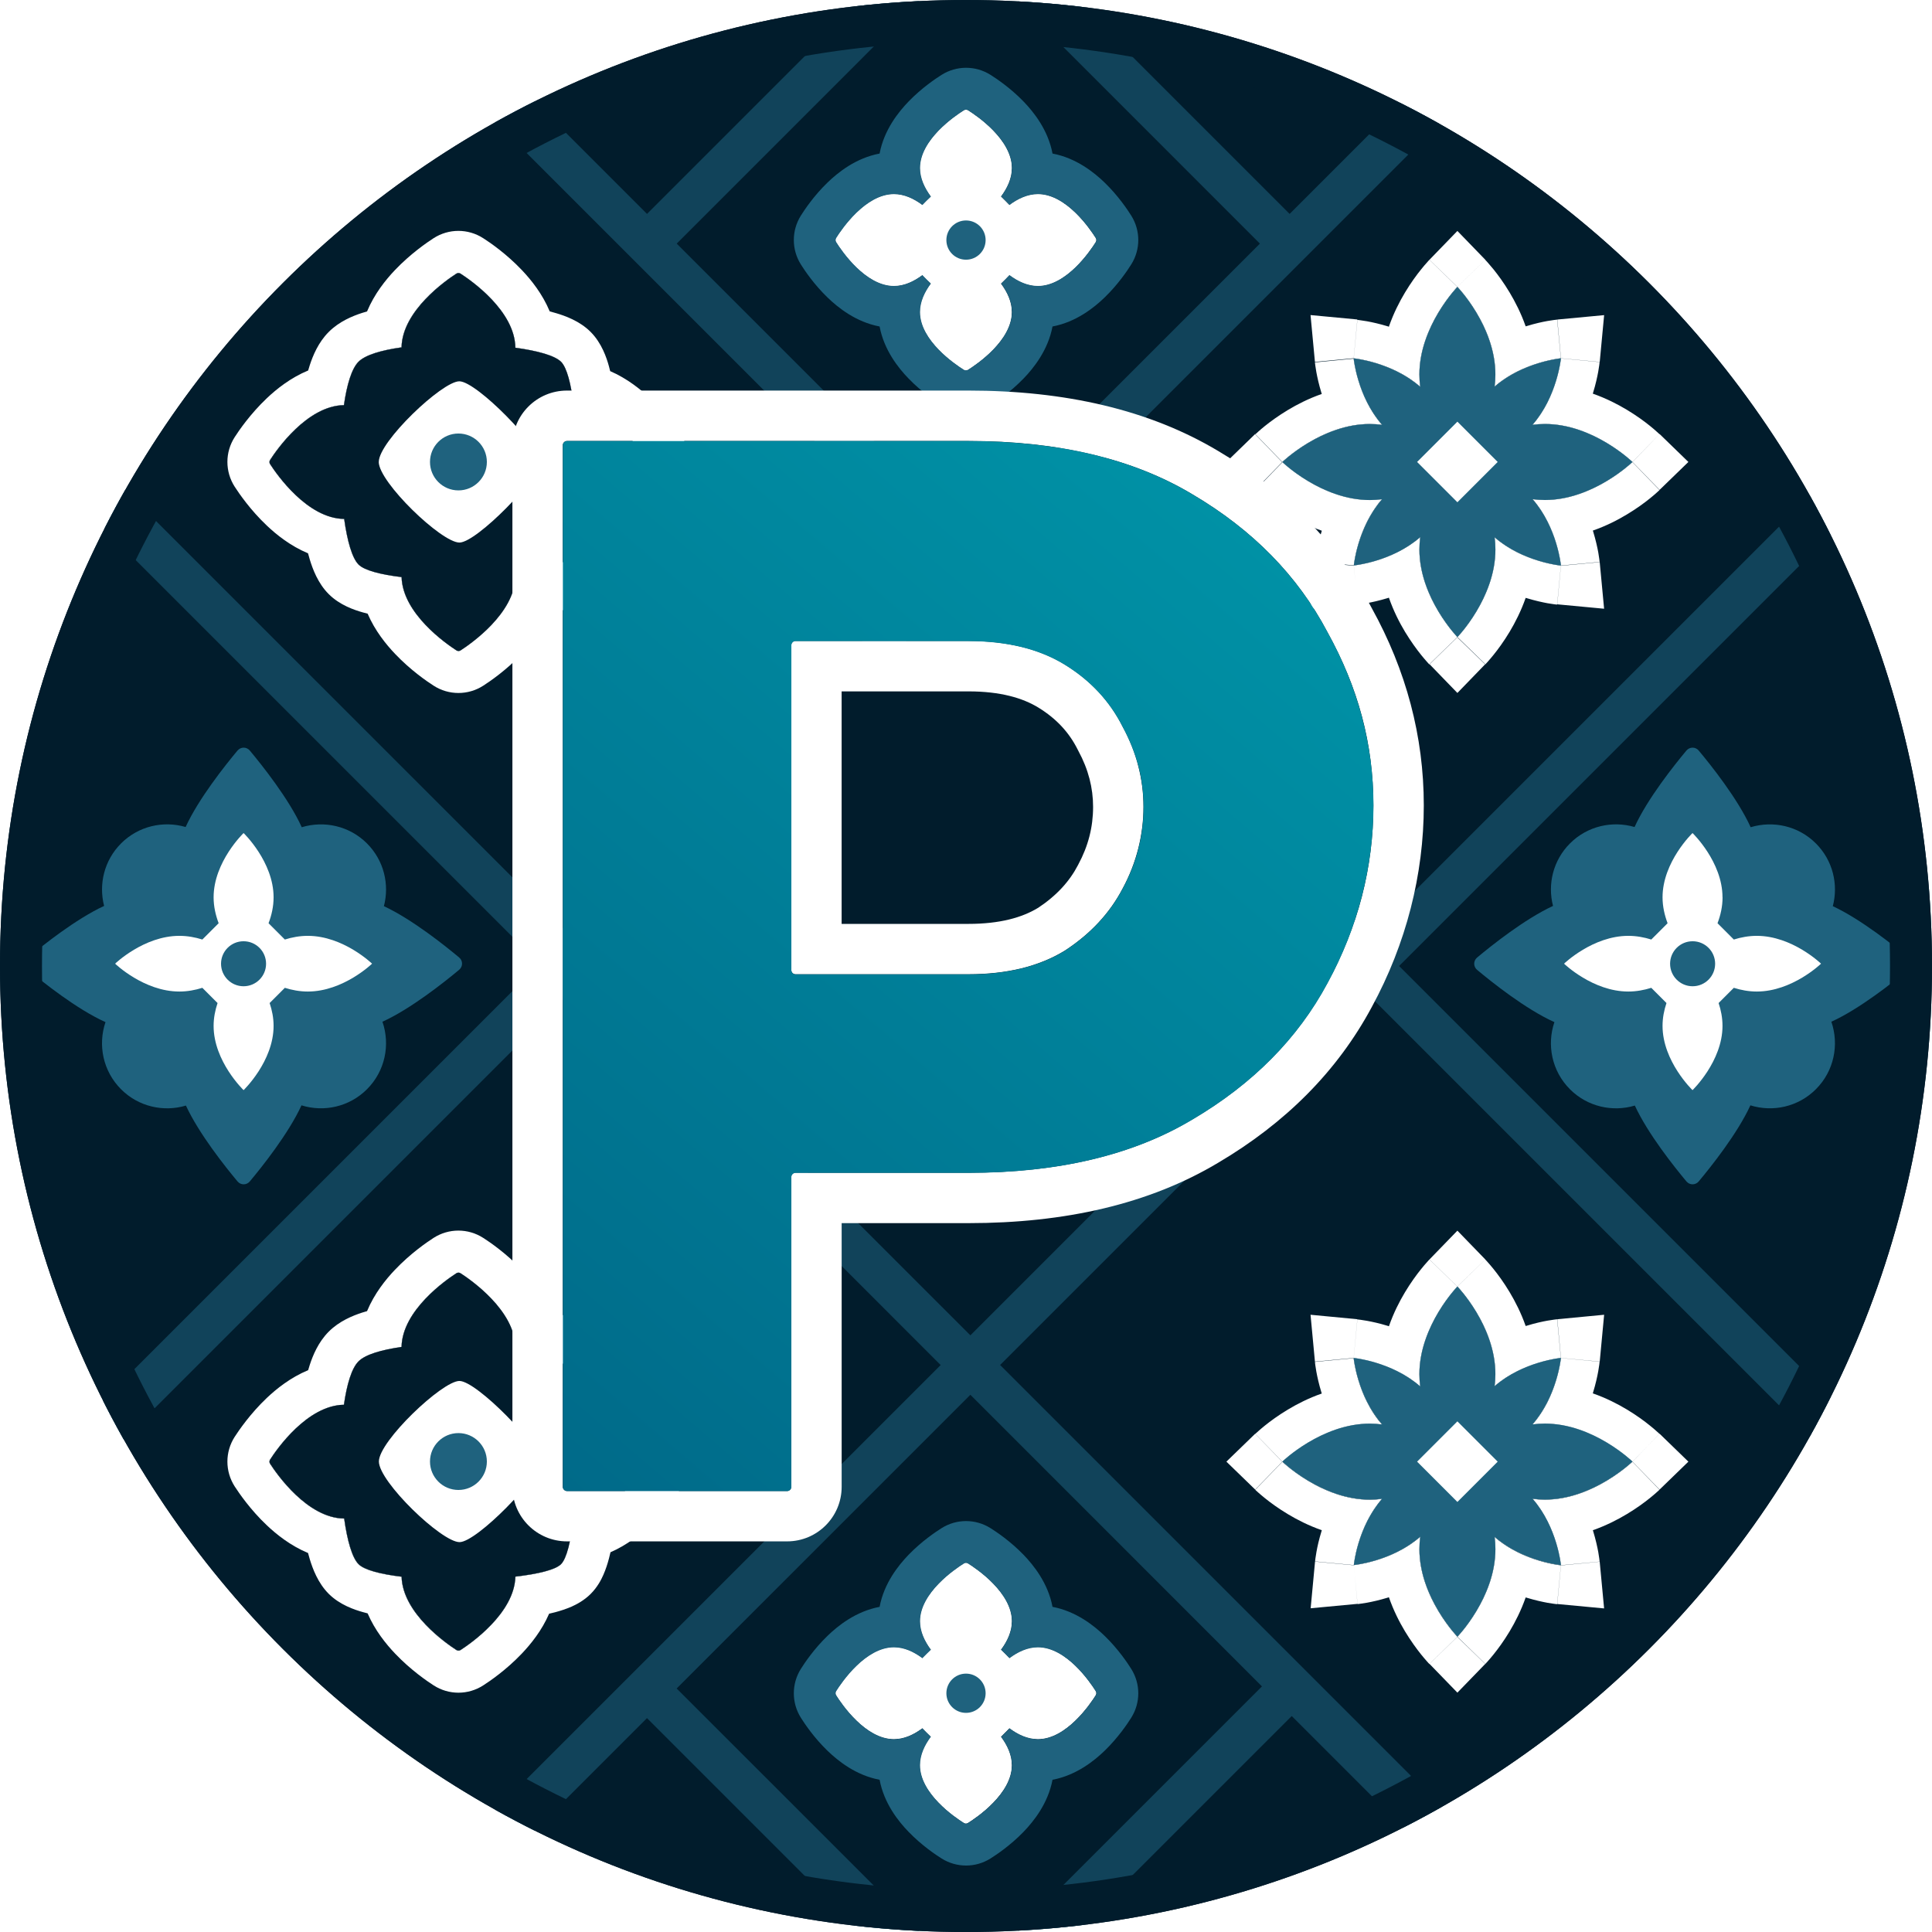 <svg width="64" height="64" viewBox="0 0 64 64" fill="none" xmlns="http://www.w3.org/2000/svg">
<rect x="0" y="0" width="64" height="64" fill="#333333" stroke="none"/>
<g clip-path="url(#clip0_164_264)">
<rect width="64" height="64" fill="white"/>
<path d="M32 64C49.673 64 64 49.673 64 32C64 14.327 49.673 0 32 0C14.327 0 0 14.327 0 32C0 49.673 14.327 64 32 64Z" fill="#011C2C"/>
<path fill-rule="evenodd" clip-rule="evenodd" d="M16.419 4.042L31.091 18.714L18.858 30.948L4.143 16.234C3.904 16.654 3.676 17.081 3.456 17.514L17.874 31.932L3.409 46.397C3.627 46.83 3.855 47.258 4.093 47.68L18.858 32.915L31.161 45.219L16.419 59.961C16.842 60.197 17.272 60.424 17.706 60.641L21.432 56.915L28.308 63.791C29.014 63.872 29.728 63.93 30.449 63.965L22.415 55.933L32.145 46.204L41.804 55.864L33.711 63.957C34.436 63.919 35.154 63.857 35.865 63.77L42.79 56.846L46.485 60.541C46.918 60.321 47.343 60.092 47.765 59.852L33.13 45.217L45.364 32.984L59.957 47.577C60.193 47.154 60.42 46.725 60.637 46.29L46.347 32L60.637 17.71C60.42 17.276 60.193 16.846 59.957 16.423L45.364 31.016L33.06 18.713L47.676 4.097C47.254 3.859 46.826 3.631 46.393 3.413L42.72 7.086L35.865 0.231C35.154 0.145 34.436 0.083 33.711 0.044L41.736 8.07L32.077 17.729L22.417 8.07L30.45 0.036C29.729 0.071 29.016 0.128 28.309 0.21L21.433 7.086L17.707 3.36C17.273 3.577 16.843 3.804 16.42 4.04L16.419 4.042ZM19.843 31.932L25.113 24.906L32.075 19.698L44.378 32.001L32.145 44.235L19.841 31.932H19.843Z" fill="#11435A"/>
<path d="M33.154 6.509C33.363 6.23 33.515 5.908 33.515 5.567C33.515 4.628 32.361 3.844 32.067 3.659C32.025 3.632 31.972 3.632 31.93 3.659C31.635 3.844 30.48 4.628 30.48 5.567C30.48 5.91 30.634 6.231 30.842 6.511C30.745 6.603 30.647 6.699 30.554 6.795C30.274 6.586 29.955 6.434 29.612 6.434C28.673 6.434 27.889 7.588 27.703 7.884C27.677 7.926 27.677 7.979 27.703 8.02C27.889 8.315 28.673 9.47 29.612 9.47C29.955 9.47 30.274 9.317 30.554 9.108C30.647 9.206 30.743 9.3 30.841 9.393C30.632 9.673 30.479 9.995 30.479 10.337C30.479 11.276 31.633 12.061 31.929 12.246C31.971 12.272 32.023 12.272 32.065 12.246C32.36 12.061 33.514 11.276 33.514 10.337C33.514 9.995 33.361 9.675 33.153 9.395C33.249 9.302 33.345 9.206 33.438 9.108C33.718 9.317 34.039 9.47 34.382 9.47C35.321 9.47 36.105 8.317 36.291 8.02C36.317 7.979 36.317 7.926 36.291 7.884C36.105 7.589 35.321 6.434 34.382 6.434C34.039 6.434 33.718 6.587 33.438 6.796C33.345 6.699 33.251 6.603 33.153 6.509H33.154Z" fill="white"/>
<path fill-rule="evenodd" clip-rule="evenodd" d="M32.069 3.657L32.809 2.478C33 2.598 33.469 2.91 33.906 3.362C34.24 3.708 34.718 4.302 34.866 5.087C35.649 5.234 36.245 5.712 36.591 6.047C37.043 6.484 37.355 6.953 37.474 7.143L36.296 7.884C36.135 7.626 35.52 6.719 34.745 6.488C34.629 6.453 34.51 6.434 34.387 6.434C34.066 6.434 33.763 6.569 33.494 6.759C33.477 6.772 33.461 6.783 33.444 6.796C33.351 6.698 33.256 6.602 33.159 6.509C33.171 6.494 33.182 6.477 33.193 6.46C33.384 6.193 33.519 5.888 33.519 5.567C33.519 5.445 33.499 5.325 33.465 5.209C33.234 4.433 32.327 3.818 32.069 3.658V3.657ZM30.809 6.459C30.619 6.192 30.483 5.888 30.483 5.566C30.483 5.443 30.503 5.324 30.537 5.208C30.768 4.432 31.675 3.817 31.933 3.657C31.975 3.63 32.028 3.63 32.069 3.657L32.809 2.478C32.316 2.168 31.688 2.168 31.194 2.478C31.003 2.598 30.535 2.91 30.098 3.362C29.764 3.708 29.285 4.302 29.138 5.087C28.353 5.234 27.759 5.712 27.413 6.047C26.96 6.484 26.649 6.953 26.529 7.143C26.219 7.637 26.219 8.265 26.529 8.759C26.649 8.949 26.96 9.418 27.413 9.855C27.759 10.189 28.353 10.668 29.138 10.815C29.285 11.6 29.762 12.194 30.098 12.54C30.535 12.992 31.003 13.304 31.194 13.424C31.688 13.734 32.316 13.734 32.809 13.424C33 13.304 33.469 12.992 33.906 12.54C34.24 12.194 34.718 11.6 34.866 10.815C35.649 10.668 36.245 10.19 36.591 9.855C37.043 9.418 37.355 8.949 37.474 8.759C37.785 8.265 37.785 7.637 37.474 7.143L36.296 7.884C36.322 7.925 36.322 7.978 36.296 8.02C36.135 8.277 35.52 9.184 34.745 9.415C34.629 9.45 34.51 9.47 34.387 9.47C34.066 9.47 33.763 9.335 33.494 9.144C33.477 9.132 33.461 9.12 33.444 9.108C33.351 9.205 33.255 9.301 33.159 9.394C33.171 9.411 33.182 9.426 33.193 9.443C33.384 9.71 33.519 10.015 33.519 10.336C33.519 10.459 33.499 10.579 33.465 10.694C33.234 11.47 32.327 12.085 32.069 12.245C32.028 12.272 31.975 12.272 31.933 12.245C31.675 12.084 30.768 11.469 30.537 10.694C30.503 10.579 30.483 10.459 30.483 10.336C30.483 10.015 30.618 9.71 30.809 9.443C30.821 9.426 30.834 9.41 30.845 9.393C30.747 9.301 30.65 9.205 30.558 9.108C30.543 9.119 30.526 9.132 30.511 9.143C30.242 9.333 29.939 9.47 29.616 9.47C29.494 9.47 29.374 9.45 29.259 9.415C28.483 9.184 27.867 8.277 27.707 8.02C27.681 7.978 27.681 7.925 27.707 7.884C27.869 7.626 28.484 6.72 29.259 6.488C29.374 6.453 29.494 6.434 29.616 6.434C29.939 6.434 30.242 6.57 30.511 6.761C30.526 6.772 30.543 6.783 30.558 6.796C30.651 6.7 30.747 6.604 30.846 6.512C30.834 6.495 30.821 6.478 30.809 6.46V6.459Z" fill="#1F627E"/>
<path d="M33.154 6.509C33.363 6.23 33.515 5.908 33.515 5.567C33.515 4.628 32.361 3.844 32.067 3.659C32.025 3.632 31.972 3.632 31.93 3.659C31.635 3.844 30.48 4.628 30.48 5.567C30.48 5.91 30.634 6.231 30.842 6.511C30.745 6.603 30.647 6.699 30.554 6.795C30.274 6.586 29.955 6.434 29.612 6.434C28.673 6.434 27.889 7.588 27.703 7.884C27.677 7.926 27.677 7.979 27.703 8.02C27.889 8.315 28.673 9.47 29.612 9.47C29.955 9.47 30.274 9.317 30.554 9.108C30.647 9.206 30.743 9.3 30.841 9.393C30.632 9.673 30.479 9.995 30.479 10.337C30.479 11.276 31.633 12.061 31.929 12.246C31.971 12.272 32.023 12.272 32.065 12.246C32.36 12.061 33.514 11.276 33.514 10.337C33.514 9.995 33.361 9.675 33.153 9.395C33.249 9.302 33.345 9.206 33.438 9.108C33.718 9.317 34.039 9.47 34.382 9.47C35.321 9.47 36.105 8.317 36.291 8.02C36.317 7.979 36.317 7.926 36.291 7.884C36.105 7.589 35.321 6.434 34.382 6.434C34.039 6.434 33.718 6.587 33.438 6.796C33.345 6.699 33.251 6.603 33.153 6.509H33.154Z" fill="white"/>
<path d="M32 8.603C32.359 8.603 32.65 8.312 32.65 7.953C32.65 7.594 32.359 7.303 32 7.303C31.641 7.303 31.35 7.594 31.35 7.953C31.35 8.312 31.641 8.603 32 8.603Z" fill="#1F627E"/>
<path d="M33.154 54.648C33.363 54.368 33.515 54.046 33.515 53.706C33.515 52.766 32.361 51.982 32.067 51.797C32.025 51.77 31.972 51.77 31.93 51.797C31.635 51.982 30.48 52.766 30.48 53.706C30.48 54.048 30.634 54.369 30.842 54.649C30.745 54.741 30.647 54.837 30.554 54.933C30.274 54.724 29.955 54.572 29.612 54.572C28.673 54.572 27.889 55.726 27.703 56.021C27.677 56.062 27.677 56.115 27.703 56.157C27.889 56.452 28.673 57.607 29.612 57.607C29.955 57.607 30.274 57.454 30.554 57.245C30.647 57.342 30.743 57.437 30.841 57.53C30.632 57.81 30.479 58.131 30.479 58.474C30.479 59.413 31.633 60.197 31.929 60.382C31.971 60.409 32.023 60.409 32.065 60.382C32.36 60.197 33.514 59.413 33.514 58.474C33.514 58.133 33.361 57.811 33.153 57.532C33.249 57.438 33.345 57.342 33.438 57.245C33.718 57.454 34.039 57.607 34.382 57.607C35.321 57.607 36.105 56.453 36.291 56.157C36.317 56.115 36.317 56.062 36.291 56.021C36.105 55.726 35.321 54.572 34.382 54.572C34.039 54.572 33.718 54.725 33.438 54.934C33.345 54.837 33.251 54.741 33.153 54.648H33.154Z" fill="white"/>
<path fill-rule="evenodd" clip-rule="evenodd" d="M32.069 51.799L32.809 50.62C33 50.74 33.469 51.052 33.906 51.504C34.24 51.85 34.718 52.444 34.866 53.229C35.649 53.377 36.245 53.854 36.591 54.189C37.043 54.626 37.355 55.095 37.474 55.285L36.296 56.026C36.135 55.768 35.52 54.862 34.745 54.63C34.629 54.595 34.51 54.576 34.387 54.576C34.066 54.576 33.763 54.711 33.494 54.901C33.477 54.913 33.461 54.925 33.444 54.938C33.351 54.84 33.256 54.744 33.159 54.651C33.171 54.636 33.182 54.619 33.193 54.602C33.384 54.335 33.519 54.031 33.519 53.709C33.519 53.587 33.499 53.468 33.465 53.352C33.234 52.575 32.327 51.96 32.069 51.8V51.799ZM30.809 54.601C30.619 54.334 30.483 54.031 30.483 53.708C30.483 53.585 30.503 53.466 30.537 53.35C30.768 52.574 31.675 51.959 31.933 51.799C31.975 51.772 32.028 51.772 32.069 51.799L32.809 50.62C32.316 50.31 31.688 50.31 31.194 50.62C31.003 50.74 30.535 51.052 30.098 51.504C29.764 51.85 29.285 52.444 29.138 53.229C28.353 53.377 27.759 53.854 27.413 54.189C26.96 54.626 26.649 55.095 26.529 55.285C26.219 55.779 26.219 56.407 26.529 56.901C26.649 57.091 26.96 57.56 27.413 57.997C27.759 58.331 28.353 58.81 29.138 58.957C29.285 59.742 29.762 60.336 30.098 60.682C30.535 61.135 31.003 61.446 31.194 61.566C31.688 61.876 32.316 61.876 32.809 61.566C33 61.446 33.469 61.135 33.906 60.682C34.24 60.336 34.718 59.742 34.866 58.957C35.649 58.81 36.245 58.332 36.591 57.997C37.043 57.56 37.355 57.091 37.474 56.901C37.785 56.407 37.785 55.779 37.474 55.285L36.296 56.026C36.322 56.067 36.322 56.12 36.296 56.162C36.135 56.419 35.52 57.325 34.745 57.557C34.629 57.592 34.51 57.612 34.387 57.612C34.066 57.612 33.763 57.477 33.494 57.286C33.477 57.274 33.461 57.263 33.444 57.25C33.351 57.347 33.255 57.443 33.159 57.537C33.171 57.552 33.182 57.569 33.193 57.585C33.384 57.852 33.519 58.157 33.519 58.478C33.519 58.601 33.499 58.721 33.465 58.836C33.234 59.612 32.327 60.227 32.069 60.389C32.028 60.415 31.975 60.415 31.933 60.389C31.675 60.227 30.768 59.612 30.537 58.836C30.503 58.721 30.483 58.601 30.483 58.478C30.483 58.157 30.618 57.854 30.809 57.585C30.821 57.569 30.834 57.552 30.845 57.535C30.747 57.443 30.65 57.347 30.558 57.25C30.543 57.261 30.526 57.274 30.511 57.285C30.242 57.475 29.939 57.612 29.616 57.612C29.494 57.612 29.374 57.592 29.259 57.557C28.483 57.327 27.867 56.419 27.707 56.162C27.681 56.12 27.681 56.067 27.707 56.026C27.869 55.768 28.484 54.862 29.259 54.63C29.374 54.595 29.494 54.576 29.616 54.576C29.939 54.576 30.242 54.712 30.511 54.903C30.526 54.914 30.543 54.925 30.558 54.938C30.651 54.84 30.747 54.746 30.846 54.654C30.834 54.637 30.821 54.62 30.809 54.602V54.601Z" fill="#1F627E"/>
<path d="M33.154 54.648C33.363 54.368 33.515 54.046 33.515 53.706C33.515 52.766 32.361 51.982 32.067 51.797C32.025 51.77 31.972 51.77 31.93 51.797C31.635 51.982 30.48 52.766 30.48 53.706C30.48 54.048 30.634 54.369 30.842 54.649C30.745 54.741 30.647 54.837 30.554 54.933C30.274 54.724 29.955 54.572 29.612 54.572C28.673 54.572 27.889 55.726 27.703 56.021C27.677 56.062 27.677 56.115 27.703 56.157C27.889 56.452 28.673 57.607 29.612 57.607C29.955 57.607 30.274 57.454 30.554 57.245C30.647 57.342 30.743 57.437 30.841 57.53C30.632 57.81 30.479 58.131 30.479 58.474C30.479 59.413 31.633 60.197 31.929 60.382C31.971 60.409 32.023 60.409 32.065 60.382C32.36 60.197 33.514 59.413 33.514 58.474C33.514 58.133 33.361 57.811 33.153 57.532C33.249 57.438 33.345 57.342 33.438 57.245C33.718 57.454 34.039 57.607 34.382 57.607C35.321 57.607 36.105 56.453 36.291 56.157C36.317 56.115 36.317 56.062 36.291 56.021C36.105 55.726 35.321 54.572 34.382 54.572C34.039 54.572 33.718 54.725 33.438 54.934C33.345 54.837 33.251 54.741 33.153 54.648H33.154Z" fill="white"/>
<path d="M32 56.741C32.359 56.741 32.65 56.45 32.65 56.091C32.65 55.732 32.359 55.441 32 55.441C31.641 55.441 31.35 55.732 31.35 56.091C31.35 56.45 31.641 56.741 32 56.741Z" fill="#1F627E"/>
<path d="M49.511 12.807C49.527 12.676 49.537 12.541 49.537 12.405C49.537 10.803 48.278 9.504 48.278 9.504C48.278 9.504 47.019 10.802 47.019 12.405C47.019 12.543 47.029 12.679 47.045 12.812C46.106 11.99 44.841 11.87 44.841 11.87C44.841 11.87 44.961 13.134 45.782 14.073C45.65 14.056 45.515 14.046 45.378 14.046C43.777 14.046 42.477 15.306 42.477 15.306C42.477 15.306 43.776 16.565 45.378 16.565C45.515 16.565 45.65 16.555 45.781 16.538C44.967 17.476 44.847 18.732 44.847 18.732C44.847 18.732 46.108 18.613 47.047 17.795C47.03 17.928 47.02 18.066 47.02 18.205C47.02 19.806 48.279 21.106 48.279 21.106C48.279 21.106 49.538 19.808 49.538 18.205C49.538 18.067 49.529 17.932 49.512 17.8C50.451 18.618 51.71 18.737 51.71 18.737C51.71 18.737 51.591 17.475 50.771 16.537C50.905 16.554 51.041 16.563 51.179 16.563C52.78 16.563 54.08 15.304 54.08 15.304C54.08 15.304 52.782 14.045 51.179 14.045C51.04 14.045 50.903 14.055 50.768 14.072C51.589 13.132 51.709 11.869 51.709 11.869C51.709 11.869 50.45 11.989 49.511 12.806V12.807Z" fill="white"/>
<path fill-rule="evenodd" clip-rule="evenodd" d="M47.513 10.592C47.866 9.928 48.278 9.502 48.278 9.502C48.278 9.502 48.69 9.928 49.043 10.592C49.162 10.814 49.273 11.063 49.359 11.332C49.466 11.663 49.536 12.025 49.536 12.402C49.536 12.538 49.526 12.672 49.511 12.804C49.693 12.645 49.888 12.513 50.083 12.402C50.155 12.361 50.226 12.324 50.298 12.289C50.476 12.203 50.652 12.133 50.813 12.078C51.319 11.905 51.708 11.867 51.708 11.867C51.708 11.867 51.67 12.258 51.496 12.766C51.441 12.928 51.372 13.101 51.286 13.278C51.253 13.348 51.217 13.417 51.176 13.487C51.065 13.686 50.929 13.885 50.766 14.071C50.899 14.055 51.037 14.045 51.176 14.045C51.552 14.045 51.912 14.114 52.242 14.22C52.513 14.308 52.764 14.419 52.988 14.539C53.651 14.892 54.077 15.304 54.077 15.304C54.077 15.304 53.651 15.716 52.988 16.069C52.764 16.187 52.513 16.3 52.243 16.386C51.914 16.494 51.553 16.563 51.176 16.563C51.038 16.563 50.902 16.553 50.769 16.537C50.93 16.722 51.065 16.919 51.176 17.118C51.215 17.188 51.251 17.257 51.286 17.327C51.372 17.504 51.442 17.679 51.498 17.84C51.67 18.347 51.708 18.736 51.708 18.736C51.708 18.736 51.319 18.7 50.813 18.526C50.65 18.471 50.476 18.401 50.298 18.315C50.229 18.28 50.158 18.244 50.087 18.203C49.891 18.092 49.694 17.959 49.511 17.799C49.528 17.931 49.537 18.066 49.537 18.203C49.537 18.581 49.468 18.941 49.361 19.272C49.273 19.542 49.162 19.791 49.043 20.015C48.69 20.679 48.278 21.104 48.278 21.104C48.278 21.104 47.866 20.679 47.513 20.015C47.393 19.791 47.282 19.539 47.194 19.268C47.089 18.938 47.019 18.579 47.019 18.203C47.019 18.064 47.029 17.927 47.045 17.793C46.859 17.956 46.659 18.091 46.458 18.203C46.392 18.241 46.323 18.276 46.257 18.309C46.078 18.395 45.903 18.465 45.74 18.521C45.234 18.693 44.846 18.731 44.846 18.731C44.846 18.731 44.882 18.344 45.054 17.84C45.11 17.676 45.18 17.501 45.267 17.321C45.301 17.252 45.337 17.182 45.377 17.113C45.487 16.916 45.621 16.72 45.779 16.537C45.647 16.553 45.514 16.563 45.377 16.563C45 16.563 44.639 16.494 44.309 16.386C44.039 16.299 43.79 16.187 43.567 16.069C42.904 15.716 42.478 15.304 42.478 15.304C42.478 15.304 42.904 14.892 43.567 14.539C43.79 14.421 44.039 14.309 44.307 14.222C44.639 14.114 44.999 14.045 45.377 14.045C45.514 14.045 45.649 14.055 45.781 14.071C45.621 13.889 45.487 13.693 45.377 13.498C45.336 13.426 45.298 13.352 45.262 13.28C45.175 13.103 45.106 12.929 45.052 12.768C44.878 12.26 44.84 11.869 44.84 11.869C44.84 11.869 45.231 11.906 45.74 12.08C45.902 12.136 46.074 12.204 46.251 12.29C46.322 12.325 46.394 12.363 46.467 12.403C46.664 12.514 46.86 12.649 47.045 12.811C47.029 12.677 47.019 12.542 47.019 12.403C47.019 12.026 47.089 11.666 47.196 11.336C47.283 11.066 47.395 10.816 47.513 10.593V10.592ZM44.842 11.867L43.559 11.989L43.413 10.437L44.964 10.583L44.843 11.866L44.842 11.867ZM46.012 10.811C46.166 10.372 46.361 9.992 46.543 9.689C46.737 9.366 46.93 9.104 47.078 8.922C47.151 8.83 47.215 8.756 47.263 8.704C47.286 8.677 47.306 8.655 47.321 8.638C47.329 8.63 47.335 8.623 47.34 8.617L47.347 8.61L47.35 8.608V8.606C47.35 8.606 47.659 8.905 48.275 9.504C48.892 8.905 49.201 8.606 49.201 8.606H49.202L49.205 8.612L49.212 8.619C49.212 8.619 49.224 8.631 49.231 8.64C49.246 8.656 49.266 8.677 49.29 8.705C49.337 8.758 49.401 8.832 49.475 8.923C49.622 9.106 49.816 9.367 50.009 9.69C50.19 9.993 50.386 10.372 50.54 10.811C50.554 10.807 50.568 10.803 50.582 10.799C50.855 10.715 51.091 10.664 51.265 10.633C51.353 10.618 51.425 10.607 51.478 10.6C51.505 10.596 51.528 10.593 51.545 10.592C51.553 10.592 51.562 10.59 51.567 10.589H51.575H51.58H51.583C51.583 10.589 51.583 10.589 51.705 11.872C52.56 11.952 52.988 11.993 52.988 11.994V11.997V12.001V12.009C52.988 12.016 52.986 12.023 52.985 12.032C52.983 12.05 52.981 12.072 52.977 12.1C52.97 12.154 52.959 12.226 52.943 12.314C52.911 12.488 52.86 12.726 52.776 12.999C52.772 13.012 52.768 13.026 52.764 13.04C53.205 13.195 53.586 13.391 53.889 13.573C54.212 13.767 54.474 13.96 54.656 14.107C54.748 14.181 54.822 14.245 54.874 14.293C54.901 14.316 54.923 14.336 54.94 14.352C54.948 14.361 54.955 14.366 54.961 14.372L54.968 14.379L54.97 14.382H54.972C54.972 14.382 54.972 14.384 54.076 15.309C54.674 15.926 54.973 16.235 54.972 16.235H54.97L54.968 16.239L54.961 16.246C54.961 16.246 54.955 16.251 54.951 16.256C54.948 16.258 54.944 16.263 54.94 16.265C54.923 16.281 54.902 16.3 54.874 16.325C54.822 16.372 54.748 16.436 54.656 16.51C54.474 16.658 54.212 16.85 53.889 17.044C53.586 17.227 53.205 17.423 52.765 17.576C52.769 17.59 52.773 17.604 52.778 17.616C52.861 17.889 52.913 18.127 52.945 18.301C52.96 18.389 52.971 18.461 52.978 18.515C52.982 18.541 52.985 18.565 52.986 18.583C52.986 18.589 52.986 18.593 52.988 18.597C52.988 18.6 52.988 18.603 52.988 18.605V18.614V18.618V18.621C52.988 18.621 52.56 18.662 51.705 18.743C51.624 19.598 51.583 20.026 51.583 20.026H51.58H51.575H51.567C51.567 20.026 51.56 20.025 51.556 20.025C51.552 20.025 51.549 20.025 51.545 20.025C51.527 20.023 51.505 20.02 51.478 20.016C51.424 20.009 51.352 19.998 51.265 19.983C51.091 19.951 50.855 19.899 50.582 19.817C50.568 19.813 50.554 19.809 50.54 19.805C50.386 20.244 50.191 20.624 50.009 20.928C49.816 21.25 49.622 21.512 49.475 21.694C49.401 21.786 49.337 21.86 49.29 21.913C49.266 21.939 49.246 21.961 49.231 21.978C49.223 21.986 49.217 21.993 49.212 21.999L49.205 22.006L49.202 22.009H49.201C49.201 22.009 49.201 22.011 48.275 21.114C47.659 21.712 47.35 22.011 47.35 22.011H47.349L47.346 22.006L47.339 21.999C47.339 21.999 47.328 21.986 47.319 21.978C47.304 21.961 47.285 21.941 47.261 21.913C47.214 21.86 47.15 21.786 47.076 21.694C46.93 21.512 46.737 21.25 46.542 20.928C46.359 20.623 46.163 20.242 46.009 19.799C45.996 19.803 45.983 19.808 45.97 19.812C45.697 19.895 45.459 19.947 45.287 19.979C45.199 19.994 45.127 20.005 45.074 20.012C45.046 20.016 45.024 20.019 45.007 20.02C44.999 20.02 44.99 20.022 44.985 20.023H44.977H44.972H44.97C44.97 20.023 44.97 20.023 44.847 18.741C43.992 18.66 43.564 18.619 43.564 18.618V18.615V18.613V18.604C43.564 18.604 43.567 18.59 43.567 18.582C43.569 18.564 43.571 18.541 43.575 18.515C43.583 18.461 43.594 18.39 43.609 18.302C43.639 18.13 43.691 17.893 43.775 17.62C43.779 17.608 43.783 17.594 43.787 17.581C43.347 17.427 42.968 17.232 42.664 17.05C42.342 16.857 42.08 16.663 41.898 16.516C41.806 16.442 41.732 16.378 41.679 16.331C41.653 16.307 41.63 16.288 41.614 16.271C41.605 16.263 41.599 16.257 41.593 16.251L41.586 16.244L41.583 16.242V16.24C41.583 16.24 41.882 15.932 42.479 15.315C41.881 14.698 41.582 14.39 41.583 14.39H41.585L41.587 14.386L41.594 14.379C41.594 14.379 41.607 14.366 41.615 14.359C41.632 14.344 41.653 14.325 41.681 14.299C41.733 14.252 41.807 14.188 41.899 14.114C42.081 13.967 42.343 13.775 42.666 13.58C42.968 13.399 43.347 13.203 43.786 13.05C43.782 13.035 43.776 13.021 43.772 13.007C43.688 12.734 43.637 12.496 43.605 12.322C43.59 12.235 43.578 12.162 43.571 12.108C43.567 12.082 43.564 12.058 43.563 12.041C43.563 12.033 43.562 12.025 43.56 12.019V12.011V12.007V12.004C43.56 12.004 43.56 12.004 44.843 11.881C44.924 11.026 44.965 10.599 44.965 10.599H44.968H44.972H44.981C44.981 10.599 44.995 10.601 45.003 10.601C45.021 10.603 45.043 10.605 45.071 10.61C45.126 10.617 45.198 10.628 45.285 10.643C45.459 10.675 45.697 10.727 45.971 10.81C45.985 10.814 46.001 10.818 46.014 10.824L46.012 10.811ZM42.478 15.303L41.58 16.228L40.626 15.303L41.58 14.377L42.478 15.303ZM44.847 18.731L44.968 20.014L43.417 20.16L43.563 18.608L44.846 18.729L44.847 18.731ZM48.278 21.103L49.203 22L48.278 22.955L47.353 22L48.278 21.103ZM51.709 18.735L52.992 18.614L53.138 20.165L51.587 20.019L51.708 18.736L51.709 18.735ZM54.078 15.303L54.976 14.377L55.93 15.303L54.976 16.228L54.078 15.303ZM51.709 11.867L51.588 10.585L53.139 10.439L52.993 11.99L51.711 11.869L51.709 11.867ZM48.278 9.502L47.353 8.605L48.278 7.65L49.203 8.605L48.278 9.502Z" fill="white"/>
<path d="M49.511 12.807C49.527 12.676 49.537 12.541 49.537 12.405C49.537 10.803 48.278 9.504 48.278 9.504C48.278 9.504 47.019 10.802 47.019 12.405C47.019 12.543 47.029 12.679 47.045 12.812C46.106 11.99 44.841 11.87 44.841 11.87C44.841 11.87 44.961 13.134 45.782 14.073C45.65 14.056 45.515 14.046 45.378 14.046C43.777 14.046 42.477 15.306 42.477 15.306C42.477 15.306 43.776 16.565 45.378 16.565C45.515 16.565 45.65 16.555 45.781 16.538C44.967 17.476 44.847 18.732 44.847 18.732C44.847 18.732 46.108 18.613 47.047 17.795C47.03 17.928 47.02 18.066 47.02 18.205C47.02 19.806 48.279 21.106 48.279 21.106C48.279 21.106 49.538 19.808 49.538 18.205C49.538 18.067 49.529 17.932 49.512 17.8C50.451 18.618 51.71 18.737 51.71 18.737C51.71 18.737 51.591 17.475 50.771 16.537C50.905 16.554 51.041 16.563 51.179 16.563C52.78 16.563 54.08 15.304 54.08 15.304C54.08 15.304 52.782 14.045 51.179 14.045C51.04 14.045 50.903 14.055 50.768 14.072C51.589 13.132 51.709 11.869 51.709 11.869C51.709 11.869 50.45 11.989 49.511 12.806V12.807Z" fill="#1F627E"/>
<path d="M48.278 13.968L46.943 15.303L48.278 16.638L49.613 15.303L48.278 13.968Z" fill="white"/>
<path d="M49.511 45.919C49.527 45.788 49.537 45.653 49.537 45.517C49.537 43.915 48.278 42.616 48.278 42.616C48.278 42.616 47.019 43.914 47.019 45.517C47.019 45.654 47.029 45.791 47.045 45.924C46.106 45.102 44.841 44.982 44.841 44.982C44.841 44.982 44.961 46.246 45.782 47.185C45.65 47.168 45.515 47.158 45.378 47.158C43.777 47.158 42.477 48.417 42.477 48.417C42.477 48.417 43.776 49.677 45.378 49.677C45.515 49.677 45.65 49.667 45.781 49.65C44.967 50.588 44.847 51.844 44.847 51.844C44.847 51.844 46.108 51.725 47.047 50.907C47.03 51.04 47.02 51.178 47.02 51.317C47.02 52.918 48.279 54.218 48.279 54.218C48.279 54.218 49.538 52.92 49.538 51.317C49.538 51.179 49.529 51.044 49.512 50.912C50.451 51.73 51.71 51.848 51.71 51.848C51.71 51.848 51.591 50.587 50.771 49.649C50.905 49.666 51.041 49.675 51.179 49.675C52.78 49.675 54.08 48.416 54.08 48.416C54.08 48.416 52.782 47.157 51.179 47.157C51.04 47.157 50.903 47.167 50.768 47.183C51.589 46.244 51.709 44.981 51.709 44.981C51.709 44.981 50.45 45.099 49.511 45.917V45.919Z" fill="white"/>
<path fill-rule="evenodd" clip-rule="evenodd" d="M47.513 43.708C47.866 43.044 48.278 42.618 48.278 42.618C48.278 42.618 48.69 43.044 49.043 43.708C49.162 43.93 49.273 44.179 49.359 44.448C49.466 44.779 49.536 45.141 49.536 45.518C49.536 45.654 49.526 45.788 49.511 45.92C49.693 45.761 49.888 45.628 50.083 45.518C50.155 45.478 50.226 45.44 50.298 45.405C50.476 45.319 50.652 45.249 50.813 45.194C51.319 45.021 51.708 44.984 51.708 44.984C51.708 44.984 51.67 45.375 51.496 45.882C51.441 46.044 51.372 46.218 51.286 46.394C51.253 46.464 51.217 46.534 51.176 46.603C51.065 46.802 50.929 47.001 50.766 47.188C50.899 47.171 51.037 47.161 51.176 47.161C51.552 47.161 51.912 47.231 52.242 47.336C52.513 47.424 52.764 47.535 52.988 47.655C53.651 48.008 54.077 48.42 54.077 48.42C54.077 48.42 53.651 48.832 52.988 49.185C52.764 49.304 52.513 49.416 52.243 49.503C51.914 49.61 51.553 49.679 51.176 49.679C51.038 49.679 50.902 49.67 50.769 49.653C50.93 49.838 51.065 50.035 51.176 50.234C51.215 50.304 51.251 50.374 51.286 50.443C51.372 50.62 51.442 50.795 51.498 50.958C51.67 51.464 51.708 51.854 51.708 51.854C51.708 51.854 51.319 51.818 50.813 51.644C50.65 51.588 50.476 51.519 50.298 51.432C50.229 51.398 50.158 51.361 50.087 51.321C49.891 51.21 49.694 51.076 49.511 50.916C49.528 51.048 49.537 51.183 49.537 51.321C49.537 51.698 49.468 52.058 49.361 52.39C49.273 52.66 49.162 52.908 49.043 53.131C48.69 53.795 48.278 54.221 48.278 54.221C48.278 54.221 47.866 53.795 47.513 53.131C47.393 52.907 47.282 52.655 47.194 52.384C47.089 52.054 47.019 51.695 47.019 51.32C47.019 51.181 47.029 51.043 47.045 50.909C46.859 51.072 46.659 51.207 46.458 51.32C46.392 51.357 46.323 51.392 46.257 51.425C46.078 51.512 45.903 51.581 45.74 51.637C45.234 51.809 44.846 51.847 44.846 51.847C44.846 51.847 44.882 51.46 45.054 50.956C45.11 50.792 45.18 50.617 45.267 50.438C45.301 50.368 45.337 50.298 45.377 50.229C45.487 50.033 45.621 49.837 45.779 49.654C45.647 49.671 45.514 49.681 45.377 49.681C45 49.681 44.639 49.611 44.309 49.504C44.039 49.416 43.79 49.305 43.567 49.187C42.904 48.833 42.478 48.422 42.478 48.422C42.478 48.422 42.904 48.01 43.567 47.656C43.79 47.538 44.039 47.427 44.307 47.339C44.639 47.232 44.999 47.162 45.377 47.162C45.514 47.162 45.649 47.172 45.781 47.189C45.621 47.007 45.487 46.812 45.377 46.616C45.336 46.543 45.298 46.47 45.262 46.397C45.175 46.221 45.106 46.047 45.052 45.885C44.878 45.377 44.84 44.986 44.84 44.986C44.84 44.986 45.231 45.024 45.74 45.198C45.902 45.254 46.074 45.322 46.251 45.408C46.322 45.443 46.394 45.48 46.467 45.521C46.664 45.632 46.86 45.767 47.045 45.928C47.029 45.795 47.019 45.66 47.019 45.521C47.019 45.144 47.089 44.783 47.196 44.454C47.283 44.184 47.395 43.933 47.513 43.711V43.708ZM44.842 44.984L43.559 45.105L43.413 43.553L44.964 43.701L44.843 44.984H44.842ZM46.012 43.928C46.166 43.488 46.361 43.108 46.543 42.805C46.737 42.482 46.93 42.221 47.078 42.038C47.151 41.946 47.215 41.873 47.263 41.82C47.286 41.793 47.306 41.771 47.321 41.754C47.329 41.746 47.335 41.739 47.34 41.734L47.347 41.727L47.35 41.724V41.722C47.35 41.722 47.659 42.021 48.275 42.618C48.892 42.02 49.201 41.721 49.201 41.722H49.202L49.205 41.727L49.212 41.734C49.212 41.734 49.224 41.746 49.231 41.754C49.246 41.771 49.266 41.792 49.29 41.82C49.337 41.873 49.401 41.946 49.475 42.038C49.622 42.221 49.816 42.482 50.009 42.805C50.19 43.108 50.386 43.487 50.54 43.926C50.554 43.922 50.568 43.918 50.582 43.914C50.855 43.83 51.091 43.779 51.265 43.748C51.353 43.733 51.425 43.722 51.478 43.715C51.505 43.711 51.528 43.708 51.545 43.706C51.553 43.706 51.562 43.705 51.567 43.704H51.575H51.58H51.583C51.583 43.704 51.583 43.704 51.705 44.986C52.56 45.067 52.988 45.108 52.988 45.109V45.112V45.116V45.124C52.988 45.131 52.986 45.138 52.985 45.148C52.983 45.166 52.981 45.188 52.977 45.215C52.97 45.269 52.959 45.341 52.943 45.429C52.911 45.603 52.86 45.841 52.776 46.115C52.772 46.129 52.768 46.143 52.764 46.157C53.205 46.311 53.586 46.507 53.889 46.689C54.212 46.883 54.474 47.076 54.656 47.224C54.748 47.297 54.822 47.361 54.874 47.409C54.901 47.432 54.923 47.452 54.94 47.467C54.948 47.475 54.955 47.481 54.961 47.487L54.968 47.494L54.97 47.496H54.972C54.972 47.496 54.972 47.499 54.076 48.424C54.674 49.041 54.973 49.35 54.972 49.35H54.97L54.968 49.354L54.961 49.361C54.961 49.361 54.955 49.366 54.951 49.37C54.948 49.373 54.944 49.377 54.94 49.38C54.923 49.395 54.902 49.415 54.874 49.439C54.822 49.486 54.748 49.55 54.656 49.624C54.474 49.771 54.212 49.965 53.889 50.158C53.586 50.34 53.205 50.536 52.765 50.691C52.769 50.705 52.773 50.719 52.778 50.731C52.861 51.004 52.913 51.242 52.945 51.416C52.96 51.503 52.971 51.576 52.978 51.629C52.982 51.656 52.985 51.679 52.986 51.697C52.986 51.702 52.986 51.706 52.988 51.711C52.988 51.713 52.988 51.716 52.988 51.719V51.727V51.731V51.734C52.988 51.734 52.56 51.775 51.705 51.857C51.624 52.712 51.583 53.139 51.583 53.139H51.58H51.575H51.567C51.567 53.139 51.56 53.138 51.556 53.138C51.552 53.138 51.549 53.138 51.545 53.137C51.527 53.135 51.505 53.133 51.478 53.128C51.424 53.121 51.352 53.11 51.265 53.095C51.091 53.063 50.855 53.011 50.582 52.929C50.568 52.925 50.554 52.921 50.54 52.917C50.386 53.356 50.191 53.736 50.009 54.04C49.816 54.362 49.622 54.624 49.475 54.806C49.401 54.898 49.337 54.972 49.29 55.025C49.266 55.051 49.246 55.073 49.231 55.09C49.223 55.098 49.217 55.105 49.212 55.111L49.205 55.118L49.202 55.121H49.201C49.201 55.121 49.201 55.123 48.275 54.226C47.659 54.824 47.35 55.123 47.35 55.122H47.349L47.346 55.118L47.339 55.111C47.339 55.111 47.328 55.098 47.319 55.09C47.304 55.073 47.285 55.053 47.261 55.025C47.214 54.972 47.15 54.898 47.076 54.806C46.93 54.624 46.737 54.362 46.542 54.04C46.359 53.735 46.163 53.354 46.009 52.911C45.996 52.916 45.983 52.92 45.97 52.924C45.697 53.007 45.459 53.059 45.287 53.091C45.199 53.106 45.127 53.117 45.074 53.124C45.046 53.128 45.024 53.131 45.007 53.133C44.999 53.133 44.99 53.134 44.985 53.135H44.977H44.972H44.97C44.97 53.135 44.97 53.135 44.847 51.852C43.992 51.772 43.564 51.731 43.564 51.73V51.727V51.723V51.715C43.564 51.715 43.567 51.701 43.567 51.691C43.569 51.673 43.571 51.651 43.575 51.624C43.583 51.57 43.594 51.499 43.609 51.411C43.639 51.239 43.691 51.002 43.775 50.73C43.779 50.717 43.783 50.703 43.787 50.691C43.347 50.536 42.968 50.342 42.664 50.159C42.342 49.966 42.08 49.773 41.898 49.625C41.806 49.551 41.732 49.487 41.679 49.44C41.653 49.416 41.63 49.397 41.614 49.382C41.605 49.373 41.599 49.368 41.593 49.362L41.586 49.355L41.583 49.352V49.351C41.583 49.351 41.882 49.042 42.479 48.426C41.881 47.809 41.582 47.501 41.583 47.501H41.585L41.587 47.496L41.594 47.489C41.594 47.489 41.607 47.477 41.615 47.47C41.632 47.455 41.653 47.435 41.681 47.411C41.733 47.364 41.807 47.3 41.899 47.226C42.081 47.079 42.343 46.886 42.666 46.692C42.968 46.511 43.347 46.315 43.786 46.162C43.782 46.147 43.776 46.133 43.772 46.119C43.688 45.846 43.637 45.608 43.605 45.434C43.59 45.347 43.578 45.274 43.571 45.22C43.567 45.194 43.564 45.17 43.563 45.153C43.563 45.145 43.562 45.137 43.56 45.13V45.121V45.117V45.114C43.56 45.114 43.56 45.114 44.843 44.992C44.924 44.137 44.965 43.709 44.965 43.709H44.968H44.972H44.981C44.981 43.709 44.995 43.712 45.003 43.712C45.021 43.713 45.043 43.716 45.071 43.72C45.126 43.727 45.198 43.738 45.285 43.754C45.459 43.786 45.697 43.837 45.971 43.921C45.985 43.925 46.001 43.929 46.014 43.935L46.012 43.928ZM42.478 48.419L41.58 49.344L40.626 48.419L41.58 47.494L42.478 48.419ZM44.847 51.847L44.968 53.13L43.417 53.276L43.563 51.724L44.846 51.846L44.847 51.847ZM48.278 54.219L49.203 55.117L48.278 56.071L47.353 55.117L48.278 54.219ZM51.709 51.851L52.992 51.73L53.138 53.281L51.587 53.135L51.708 51.852L51.709 51.851ZM54.078 48.419L54.976 47.494L55.93 48.419L54.976 49.344L54.078 48.419ZM51.709 44.984L51.588 43.701L53.139 43.553L52.993 45.105L51.711 44.984H51.709ZM48.278 42.618L47.353 41.721L48.278 40.767L49.203 41.721L48.278 42.618Z" fill="white"/>
<path d="M49.511 45.919C49.527 45.788 49.537 45.653 49.537 45.517C49.537 43.915 48.278 42.616 48.278 42.616C48.278 42.616 47.019 43.914 47.019 45.517C47.019 45.654 47.029 45.791 47.045 45.924C46.106 45.102 44.841 44.982 44.841 44.982C44.841 44.982 44.961 46.246 45.782 47.185C45.65 47.168 45.515 47.158 45.378 47.158C43.777 47.158 42.477 48.417 42.477 48.417C42.477 48.417 43.776 49.677 45.378 49.677C45.515 49.677 45.65 49.667 45.781 49.65C44.967 50.588 44.847 51.844 44.847 51.844C44.847 51.844 46.108 51.725 47.047 50.907C47.03 51.04 47.02 51.178 47.02 51.317C47.02 52.918 48.279 54.218 48.279 54.218C48.279 54.218 49.538 52.92 49.538 51.317C49.538 51.179 49.529 51.044 49.512 50.912C50.451 51.73 51.71 51.848 51.71 51.848C51.71 51.848 51.591 50.587 50.771 49.649C50.905 49.666 51.041 49.675 51.179 49.675C52.78 49.675 54.08 48.416 54.08 48.416C54.08 48.416 52.782 47.157 51.179 47.157C51.04 47.157 50.903 47.167 50.768 47.183C51.589 46.244 51.709 44.981 51.709 44.981C51.709 44.981 50.45 45.099 49.511 45.917V45.919Z" fill="#1F627E"/>
<path d="M48.278 47.084L46.943 48.419L48.278 49.754L49.613 48.419L48.278 47.084Z" fill="white"/>
<path fill-rule="evenodd" clip-rule="evenodd" d="M12.716 30.023C12.907 29.302 12.72 28.504 12.157 27.94C11.573 27.356 10.736 27.178 9.996 27.403C9.569 26.463 8.677 25.344 8.275 24.863C8.168 24.735 7.975 24.735 7.868 24.863C7.467 25.343 6.577 26.458 6.149 27.396C5.415 27.18 4.588 27.361 4.011 27.939C3.45 28.5 3.264 29.293 3.449 30.01C2.514 30.442 1.409 31.322 0.933 31.72C0.805 31.828 0.805 32.021 0.933 32.128C1.418 32.533 2.55 33.436 3.495 33.859C3.237 34.614 3.41 35.484 4.011 36.084C4.591 36.664 5.422 36.844 6.159 36.623C6.59 37.558 7.47 38.66 7.868 39.136C7.975 39.264 8.168 39.264 8.275 39.136C8.675 38.659 9.557 37.553 9.987 36.616C10.73 36.847 11.57 36.669 12.157 36.082C12.761 35.478 12.931 34.606 12.669 33.846C13.61 33.419 14.728 32.527 15.21 32.125C15.338 32.018 15.338 31.825 15.21 31.718C14.736 31.322 13.646 30.451 12.715 30.017L12.716 30.023ZM7.934 30.432C8.008 30.887 8.055 31.308 8.085 31.608C8.114 31.308 8.161 30.887 8.235 30.431C8.181 30.435 8.126 30.436 8.072 30.436C8.026 30.436 7.98 30.435 7.934 30.432ZM7.916 32.014C7.996 31.988 8.058 31.925 8.085 31.846C8.111 31.925 8.174 31.988 8.253 32.014C8.174 32.04 8.111 32.103 8.085 32.182C8.058 32.103 7.996 32.04 7.916 32.014ZM9.637 31.868C9.194 31.939 8.783 31.985 8.491 32.014C8.786 32.042 9.201 32.089 9.65 32.161C9.642 32.085 9.637 32.006 9.637 31.926C9.637 31.907 9.637 31.887 9.637 31.868ZM8.085 32.42C8.113 32.714 8.16 33.126 8.231 33.572C8.178 33.568 8.125 33.567 8.072 33.567C8.028 33.567 7.983 33.567 7.939 33.571C8.01 33.126 8.057 32.714 8.085 32.42ZM7.678 32.014C7.381 31.985 6.961 31.937 6.507 31.864C6.507 31.884 6.507 31.905 6.507 31.926C6.507 32.007 6.503 32.086 6.494 32.164C6.954 32.089 7.378 32.042 7.678 32.013V32.014Z" fill="#1F627E"/>
<path d="M9.063 29.725C9.063 30.031 8.996 30.322 8.896 30.583L9.436 31.123C9.672 31.049 9.928 31.001 10.197 31.001C11.372 31.001 12.325 31.923 12.325 31.923C12.325 31.923 11.372 32.846 10.197 32.846C9.928 32.846 9.672 32.797 9.436 32.723L8.932 33.227C9.011 33.462 9.063 33.717 9.063 33.984C9.063 35.159 8.069 36.112 8.069 36.112C8.069 36.112 7.076 35.159 7.076 33.984C7.076 33.717 7.128 33.462 7.207 33.227L6.703 32.723C6.467 32.797 6.211 32.846 5.942 32.846C4.767 32.846 3.813 31.923 3.813 31.923C3.813 31.923 4.767 31.001 5.942 31.001C6.211 31.001 6.467 31.049 6.703 31.123L7.243 30.583C7.144 30.32 7.076 30.03 7.076 29.725C7.076 28.549 8.069 27.596 8.069 27.596C8.069 27.596 9.063 28.549 9.063 29.725Z" fill="white"/>
<path d="M8.068 31.18C8.48 31.18 8.814 31.514 8.814 31.925C8.814 32.337 8.48 32.671 8.068 32.671C7.656 32.671 7.322 32.337 7.322 31.925C7.322 31.514 7.656 31.18 8.068 31.18Z" fill="#1F627E"/>
<path fill-rule="evenodd" clip-rule="evenodd" d="M60.713 30.023C60.904 29.302 60.718 28.504 60.154 27.94C59.57 27.356 58.735 27.178 57.993 27.403C57.566 26.463 56.675 25.344 56.272 24.863C56.165 24.735 55.972 24.735 55.865 24.863C55.464 25.343 54.574 26.458 54.147 27.396C53.412 27.18 52.585 27.361 52.008 27.939C51.447 28.5 51.26 29.293 51.446 30.01C50.511 30.442 49.406 31.322 48.931 31.72C48.803 31.828 48.803 32.021 48.931 32.128C49.415 32.533 50.547 33.436 51.492 33.859C51.234 34.614 51.407 35.484 52.008 36.084C52.588 36.664 53.419 36.844 54.156 36.623C54.587 37.558 55.467 38.66 55.865 39.136C55.972 39.264 56.165 39.264 56.272 39.136C56.672 38.659 57.554 37.553 57.984 36.616C58.727 36.847 59.567 36.669 60.154 36.082C60.758 35.478 60.928 34.606 60.666 33.846C61.607 33.419 62.725 32.527 63.207 32.125C63.335 32.018 63.335 31.825 63.207 31.718C62.734 31.322 61.643 30.451 60.712 30.017L60.713 30.023ZM55.931 30.432C56.005 30.887 56.053 31.308 56.082 31.608C56.111 31.308 56.158 30.887 56.232 30.431C56.178 30.435 56.123 30.436 56.069 30.436C56.023 30.436 55.977 30.435 55.931 30.432ZM55.913 32.014C55.993 31.988 56.055 31.925 56.082 31.846C56.108 31.925 56.171 31.988 56.25 32.014C56.171 32.04 56.108 32.103 56.082 32.182C56.055 32.103 55.993 32.04 55.913 32.014ZM57.635 31.868C57.191 31.939 56.78 31.985 56.488 32.014C56.783 32.042 57.198 32.089 57.647 32.161C57.639 32.085 57.635 32.006 57.635 31.926C57.635 31.907 57.635 31.887 57.635 31.868ZM56.082 32.42C56.11 32.714 56.157 33.126 56.228 33.572C56.175 33.568 56.122 33.567 56.069 33.567C56.025 33.567 55.98 33.567 55.936 33.571C56.007 33.126 56.054 32.714 56.082 32.42ZM55.675 32.014C55.378 31.985 54.958 31.937 54.504 31.864C54.504 31.884 54.504 31.905 54.504 31.926C54.504 32.007 54.5 32.086 54.492 32.164C54.951 32.089 55.375 32.042 55.675 32.013V32.014Z" fill="#1F627E"/>
<path d="M57.062 29.725C57.062 30.031 56.995 30.322 56.895 30.583L57.435 31.123C57.671 31.049 57.929 31.001 58.196 31.001C59.371 31.001 60.324 31.923 60.324 31.923C60.324 31.923 59.371 32.846 58.196 32.846C57.927 32.846 57.671 32.797 57.435 32.723L56.931 33.227C57.01 33.462 57.06 33.717 57.06 33.984C57.06 35.159 56.067 36.112 56.067 36.112C56.067 36.112 55.074 35.159 55.074 33.984C55.074 33.717 55.125 33.462 55.204 33.227L54.701 32.723C54.464 32.797 54.207 32.846 53.94 32.846C52.764 32.846 51.811 31.923 51.811 31.923C51.811 31.923 52.764 31.001 53.94 31.001C54.208 31.001 54.464 31.049 54.701 31.123L55.241 30.583C55.142 30.32 55.074 30.03 55.074 29.725C55.074 28.549 56.067 27.596 56.067 27.596C56.067 27.596 57.06 28.549 57.06 29.725H57.062Z" fill="white"/>
<path d="M56.07 31.18C56.482 31.18 56.816 31.514 56.816 31.925C56.816 32.337 56.482 32.671 56.07 32.671C55.658 32.671 55.324 32.337 55.324 31.925C55.324 31.514 55.658 31.18 56.07 31.18Z" fill="#1F627E"/>
<path d="M18.585 11.984C18.379 11.778 17.806 11.619 17.073 11.519C17.06 10.297 15.597 9.283 15.257 9.065C15.214 9.037 15.161 9.037 15.118 9.065C14.78 9.283 13.325 10.291 13.302 11.507C12.632 11.601 12.102 11.757 11.876 11.984C11.649 12.211 11.489 12.746 11.393 13.421C10.176 13.441 9.165 14.899 8.948 15.237C8.92 15.28 8.92 15.333 8.948 15.376C9.166 15.714 10.18 17.179 11.402 17.191C11.502 17.918 11.664 18.488 11.878 18.702C12.072 18.897 12.611 19.035 13.304 19.118C13.337 20.327 14.783 21.329 15.12 21.546C15.163 21.574 15.216 21.574 15.259 21.546C15.595 21.329 17.042 20.326 17.074 19.116C17.82 19.029 18.399 18.89 18.587 18.702C18.774 18.515 18.913 17.936 18.998 17.191C20.209 17.161 21.212 15.713 21.429 15.376C21.457 15.333 21.457 15.28 21.429 15.237C21.212 14.9 20.21 13.456 19.003 13.421C18.919 12.723 18.781 12.18 18.587 11.984H18.585Z" fill="white"/>
<path fill-rule="evenodd" clip-rule="evenodd" d="M18.584 18.701C18.396 18.888 17.817 19.029 17.072 19.114C17.041 20.324 15.593 21.327 15.256 21.544C15.213 21.572 15.16 21.572 15.117 21.544C14.78 21.327 13.335 20.326 13.301 19.117C12.608 19.033 12.07 18.895 11.875 18.701C11.661 18.486 11.501 17.916 11.399 17.19C10.179 17.177 9.163 15.712 8.945 15.374C8.917 15.331 8.917 15.278 8.945 15.235C9.163 14.897 10.174 13.439 11.391 13.419C11.488 12.744 11.647 12.21 11.874 11.982C12.099 11.757 12.629 11.599 13.3 11.505C13.322 10.289 14.777 9.281 15.116 9.063C15.159 9.035 15.211 9.035 15.255 9.063C15.593 9.281 17.058 10.296 17.07 11.517C17.802 11.617 18.375 11.775 18.583 11.982C18.779 12.178 18.916 12.721 18.999 13.419C20.208 13.453 21.208 14.898 21.425 15.235C21.453 15.278 21.453 15.331 21.425 15.374C21.208 15.711 20.205 17.159 18.994 17.19C18.908 17.935 18.769 18.513 18.583 18.701H18.584ZM20.222 18.308C20.206 18.376 20.19 18.443 20.173 18.509C20.127 18.684 20.067 18.872 19.988 19.051C19.916 19.215 19.788 19.463 19.568 19.683C19.348 19.903 19.1 20.031 18.936 20.104C18.755 20.184 18.567 20.245 18.392 20.291C18.327 20.308 18.26 20.324 18.19 20.34C17.947 20.9 17.582 21.348 17.287 21.66C16.771 22.203 16.222 22.577 16.01 22.713C15.508 23.037 14.865 23.037 14.363 22.713C14.151 22.577 13.603 22.204 13.087 21.66C12.789 21.347 12.422 20.895 12.178 20.328C12.126 20.316 12.075 20.302 12.024 20.288C11.747 20.21 11.259 20.05 10.89 19.681C10.528 19.32 10.356 18.841 10.264 18.542C10.243 18.472 10.222 18.401 10.204 18.329C9.624 18.087 9.159 17.714 8.841 17.412C8.291 16.893 7.914 16.338 7.776 16.125C7.452 15.623 7.452 14.98 7.776 14.478C7.913 14.265 8.29 13.713 8.837 13.194C9.157 12.89 9.624 12.515 10.208 12.273C10.225 12.214 10.243 12.156 10.261 12.099C10.363 11.787 10.542 11.343 10.89 10.996C11.238 10.646 11.682 10.468 11.992 10.367C12.046 10.349 12.103 10.332 12.159 10.317C12.401 9.735 12.777 9.269 13.08 8.95C13.598 8.405 14.15 8.028 14.361 7.892C14.864 7.567 15.506 7.567 16.009 7.892C16.222 8.028 16.777 8.406 17.296 8.956C17.598 9.275 17.969 9.736 18.21 10.315C18.282 10.333 18.352 10.353 18.421 10.374C18.712 10.46 19.202 10.63 19.566 10.996C19.935 11.366 20.095 11.855 20.172 12.134C20.187 12.187 20.201 12.239 20.213 12.294C20.778 12.539 21.229 12.904 21.542 13.202C22.084 13.718 22.457 14.267 22.594 14.478C22.918 14.98 22.918 15.623 22.594 16.125C22.457 16.337 22.083 16.886 21.541 17.402C21.229 17.698 20.781 18.062 20.22 18.305L20.222 18.308Z" fill="white"/>
<path d="M18.585 11.984C18.379 11.778 17.806 11.619 17.073 11.519C17.06 10.297 15.597 9.283 15.257 9.065C15.214 9.037 15.161 9.037 15.118 9.065C14.78 9.283 13.325 10.291 13.302 11.507C12.632 11.601 12.102 11.757 11.876 11.984C11.649 12.211 11.489 12.746 11.393 13.421C10.176 13.441 9.165 14.899 8.948 15.237C8.92 15.28 8.92 15.333 8.948 15.376C9.166 15.714 10.18 17.179 11.402 17.191C11.502 17.918 11.664 18.488 11.878 18.702C12.072 18.897 12.611 19.035 13.304 19.118C13.337 20.327 14.783 21.329 15.12 21.546C15.163 21.574 15.216 21.574 15.259 21.546C15.595 21.329 17.042 20.326 17.074 19.116C17.82 19.029 18.399 18.89 18.587 18.702C18.774 18.515 18.913 17.936 18.998 17.191C20.209 17.161 21.212 15.713 21.429 15.376C21.457 15.333 21.457 15.28 21.429 15.237C21.212 14.9 20.21 13.456 19.003 13.421C18.919 12.723 18.781 12.18 18.587 11.984H18.585Z" fill="#011C2C"/>
<path d="M12.548 15.3C12.548 14.627 14.646 12.631 15.216 12.631C15.787 12.631 17.888 14.785 17.888 15.304C17.888 15.823 15.79 17.973 15.219 17.973C14.622 17.973 12.548 15.975 12.546 15.3H12.548Z" fill="white"/>
<path d="M15.186 16.245C15.706 16.245 16.128 15.823 16.128 15.303C16.128 14.783 15.706 14.361 15.186 14.361C14.666 14.361 14.244 14.783 14.244 15.303C14.244 15.823 14.666 16.245 15.186 16.245Z" fill="#1F627E"/>
<path d="M18.585 45.096C18.379 44.89 17.806 44.731 17.073 44.631C17.06 43.409 15.597 42.395 15.257 42.177C15.214 42.149 15.161 42.149 15.118 42.177C14.78 42.395 13.325 43.402 13.302 44.618C12.632 44.713 12.102 44.869 11.876 45.096C11.649 45.322 11.489 45.858 11.393 46.533C10.176 46.552 9.165 48.01 8.948 48.349C8.92 48.392 8.92 48.444 8.948 48.488C9.166 48.826 10.18 50.291 11.402 50.303C11.502 51.029 11.664 51.6 11.878 51.814C12.072 52.009 12.611 52.147 13.304 52.23C13.337 53.439 14.783 54.441 15.12 54.658C15.163 54.686 15.216 54.686 15.259 54.658C15.595 54.441 17.042 53.438 17.074 52.227C17.82 52.141 18.399 52.002 18.587 51.814C18.774 51.626 18.913 51.048 18.998 50.303C20.209 50.273 21.212 48.824 21.429 48.488C21.457 48.444 21.457 48.392 21.429 48.349C21.212 48.012 20.21 46.568 19.003 46.533C18.919 45.834 18.781 45.292 18.587 45.096H18.585Z" fill="white"/>
<path fill-rule="evenodd" clip-rule="evenodd" d="M18.584 51.817C18.396 52.005 17.817 52.145 17.072 52.23C17.041 53.441 15.593 54.444 15.256 54.661C15.213 54.688 15.16 54.688 15.117 54.661C14.78 54.444 13.335 53.442 13.301 52.233C12.608 52.149 12.07 52.013 11.875 51.817C11.661 51.603 11.501 51.032 11.399 50.306C10.179 50.293 9.163 48.828 8.945 48.49C8.917 48.447 8.917 48.394 8.945 48.351C9.163 48.013 10.174 46.555 11.391 46.535C11.488 45.861 11.647 45.326 11.874 45.098C12.099 44.873 12.629 44.716 13.3 44.621C13.322 43.405 14.777 42.396 15.116 42.179C15.159 42.151 15.211 42.151 15.255 42.179C15.593 42.398 17.058 43.412 17.07 44.633C17.802 44.734 18.375 44.891 18.583 45.098C18.779 45.294 18.916 45.837 18.999 46.535C20.208 46.569 21.208 48.014 21.425 48.351C21.453 48.394 21.453 48.447 21.425 48.49C21.208 48.827 20.205 50.275 18.994 50.306C18.908 51.052 18.769 51.629 18.583 51.817H18.584ZM20.222 51.425C20.206 51.493 20.19 51.559 20.173 51.625C20.127 51.8 20.067 51.988 19.988 52.167C19.916 52.332 19.788 52.579 19.568 52.799C19.348 53.019 19.1 53.147 18.936 53.221C18.755 53.3 18.567 53.36 18.392 53.407C18.327 53.424 18.26 53.441 18.19 53.456C17.947 54.017 17.582 54.465 17.287 54.776C16.771 55.319 16.222 55.693 16.01 55.829C15.508 56.154 14.865 56.154 14.363 55.829C14.151 55.693 13.603 55.319 13.087 54.776C12.789 54.463 12.422 54.011 12.178 53.445C12.127 53.432 12.075 53.418 12.024 53.404C11.747 53.326 11.259 53.166 10.89 52.798C10.528 52.436 10.356 51.957 10.264 51.658C10.243 51.589 10.222 51.518 10.204 51.445C9.624 51.203 9.159 50.83 8.841 50.529C8.291 50.01 7.914 49.454 7.776 49.242C7.452 48.739 7.452 48.096 7.776 47.594C7.913 47.383 8.29 46.829 8.837 46.31C9.157 46.007 9.624 45.631 10.208 45.389C10.225 45.331 10.243 45.272 10.261 45.215C10.363 44.903 10.542 44.461 10.89 44.112C11.238 43.763 11.682 43.584 11.992 43.483C12.046 43.465 12.103 43.448 12.159 43.433C12.401 42.851 12.777 42.385 13.08 42.067C13.598 41.52 14.15 41.144 14.361 41.008C14.864 40.684 15.506 40.684 16.009 41.008C16.222 41.144 16.777 41.523 17.296 42.072C17.598 42.391 17.969 42.853 18.21 43.431C18.282 43.45 18.352 43.469 18.421 43.49C18.712 43.576 19.202 43.746 19.566 44.112C19.935 44.482 20.095 44.972 20.172 45.25C20.185 45.303 20.201 45.356 20.213 45.41C20.778 45.655 21.229 46.021 21.542 46.318C22.084 46.835 22.457 47.383 22.594 47.594C22.918 48.096 22.918 48.739 22.594 49.242C22.457 49.453 22.083 50.003 21.541 50.519C21.229 50.814 20.781 51.178 20.22 51.422L20.222 51.425Z" fill="white"/>
<path d="M18.585 45.096C18.379 44.89 17.806 44.731 17.073 44.631C17.06 43.409 15.597 42.395 15.257 42.177C15.214 42.149 15.161 42.149 15.118 42.177C14.78 42.395 13.325 43.402 13.302 44.618C12.632 44.713 12.102 44.869 11.876 45.096C11.649 45.322 11.489 45.858 11.393 46.533C10.176 46.552 9.165 48.01 8.948 48.349C8.92 48.392 8.92 48.444 8.948 48.488C9.166 48.826 10.18 50.291 11.402 50.303C11.502 51.029 11.664 51.6 11.878 51.814C12.072 52.009 12.611 52.147 13.304 52.23C13.337 53.439 14.783 54.441 15.12 54.658C15.163 54.686 15.216 54.686 15.259 54.658C15.595 54.441 17.042 53.438 17.074 52.227C17.82 52.141 18.399 52.002 18.587 51.814C18.774 51.626 18.913 51.048 18.998 50.303C20.209 50.273 21.212 48.824 21.429 48.488C21.457 48.444 21.457 48.392 21.429 48.349C21.212 48.012 20.21 46.568 19.003 46.533C18.919 45.834 18.781 45.292 18.587 45.096H18.585Z" fill="#011C2C"/>
<path d="M12.551 48.414C12.551 47.741 14.649 45.746 15.219 45.746C15.79 45.746 17.891 47.899 17.892 48.417C17.892 48.936 15.794 51.085 15.223 51.085C14.627 51.085 12.552 49.087 12.551 48.414Z" fill="white"/>
<path d="M15.186 49.357C15.706 49.357 16.128 48.935 16.128 48.415C16.128 47.895 15.706 47.473 15.186 47.473C14.666 47.473 14.244 47.895 14.244 48.415C14.244 48.935 14.666 49.357 15.186 49.357Z" fill="#1F627E"/>
<path fill-rule="evenodd" clip-rule="evenodd" d="M35.275 22.018C36.126 22.541 36.765 23.229 37.191 24.079C37.65 24.929 37.879 25.812 37.879 26.729C37.879 27.646 37.65 28.578 37.191 29.428C36.765 30.246 36.126 30.934 35.275 31.489C34.423 32.012 33.358 32.273 32.08 32.273H26.351C26.274 32.273 26.212 32.211 26.212 32.134V21.371C26.212 21.295 26.274 21.232 26.351 21.232H32.08C33.358 21.232 34.423 21.494 35.275 22.017V22.018ZM34.382 30.078C35.008 29.665 35.434 29.189 35.71 28.657L35.716 28.646L35.721 28.635C36.051 28.023 36.21 27.395 36.21 26.729C36.21 26.104 36.057 25.492 35.721 24.872L35.709 24.849L35.698 24.827C35.418 24.269 35.001 23.81 34.4 23.441C33.875 23.119 33.134 22.903 32.079 22.903H27.88V30.605H32.079C33.121 30.605 33.857 30.395 34.38 30.078H34.382ZM16.974 49.252V14.747C16.974 13.748 17.783 12.938 18.782 12.938H32.08C35.272 12.938 38.063 13.569 40.353 14.939C42.582 16.254 44.3 17.988 45.441 20.144C46.582 22.206 47.165 24.392 47.165 26.679C47.165 28.966 46.583 31.261 45.441 33.361C44.299 35.489 42.579 37.204 40.353 38.518C38.062 39.888 35.272 40.518 32.08 40.518H27.881V49.252C27.881 50.251 27.072 51.06 26.073 51.06H18.784C17.785 51.06 16.975 50.251 16.975 49.252H16.974ZM39.5 37.083C41.498 35.906 42.99 34.401 43.972 32.568C44.987 30.704 45.495 28.741 45.495 26.68C45.495 24.62 44.987 22.771 43.972 20.939C42.99 19.074 41.498 17.552 39.5 16.375C37.534 15.198 35.061 14.608 32.08 14.608H18.782C18.706 14.608 18.643 14.671 18.643 14.747V49.252C18.643 49.328 18.706 49.391 18.782 49.391H26.071C26.148 49.391 26.21 49.328 26.21 49.252V38.988C26.21 38.911 26.273 38.849 26.35 38.849H32.079C35.061 38.849 37.534 38.26 39.499 37.082L39.5 37.083Z" fill="white"/>
<path d="M18.785 49.393C18.709 49.393 18.646 49.331 18.646 49.254V14.75C18.646 14.673 18.709 14.611 18.785 14.611H32.083C35.065 14.611 37.538 15.199 39.503 16.378C41.501 17.556 42.992 19.077 43.975 20.941C44.99 22.774 45.498 24.687 45.498 26.683C45.498 28.68 44.99 30.707 43.975 32.571C42.992 34.404 41.501 35.907 39.503 37.086C37.537 38.263 35.063 38.853 32.083 38.853H26.354C26.277 38.853 26.215 38.916 26.215 38.992V49.256C26.215 49.332 26.152 49.395 26.076 49.395H18.787L18.785 49.393ZM32.083 21.236H26.354C26.277 21.236 26.215 21.299 26.215 21.375V32.139C26.215 32.215 26.277 32.278 26.354 32.278H32.083C33.36 32.278 34.426 32.016 35.278 31.493C36.129 30.936 36.768 30.25 37.194 29.432C37.653 28.582 37.882 27.682 37.882 26.733C37.882 25.784 37.653 24.934 37.194 24.083C36.768 23.233 36.129 22.546 35.278 22.022C34.426 21.499 33.36 21.238 32.083 21.238V21.236Z" fill="url(#paint0_linear_164_264)"/>
<path fill-rule="evenodd" clip-rule="evenodd" d="M32 62.609C48.904 62.609 62.609 48.904 62.609 32C62.609 15.096 48.904 1.391 32 1.391C15.096 1.391 1.391 15.096 1.391 32C1.391 48.904 15.096 62.609 32 62.609ZM32 64C49.672 64 64 49.672 64 32C64 14.328 49.672 0 32 0C14.328 0 0 14.328 0 32C0 49.672 14.326 64 32 64Z" fill="#011C2C"/>
</g>
<defs>
<linearGradient id="paint0_linear_164_264" x1="41.834" y1="11.486" x2="13.352" y2="44.877" gradientUnits="userSpaceOnUse">
<stop stop-color="#0096A9"/>
<stop offset="1" stop-color="#006A89"/>
</linearGradient>
<clipPath id="clip0_164_264">
<rect width="64" height="64" fill="white"/>
</clipPath>
</defs>
</svg>
